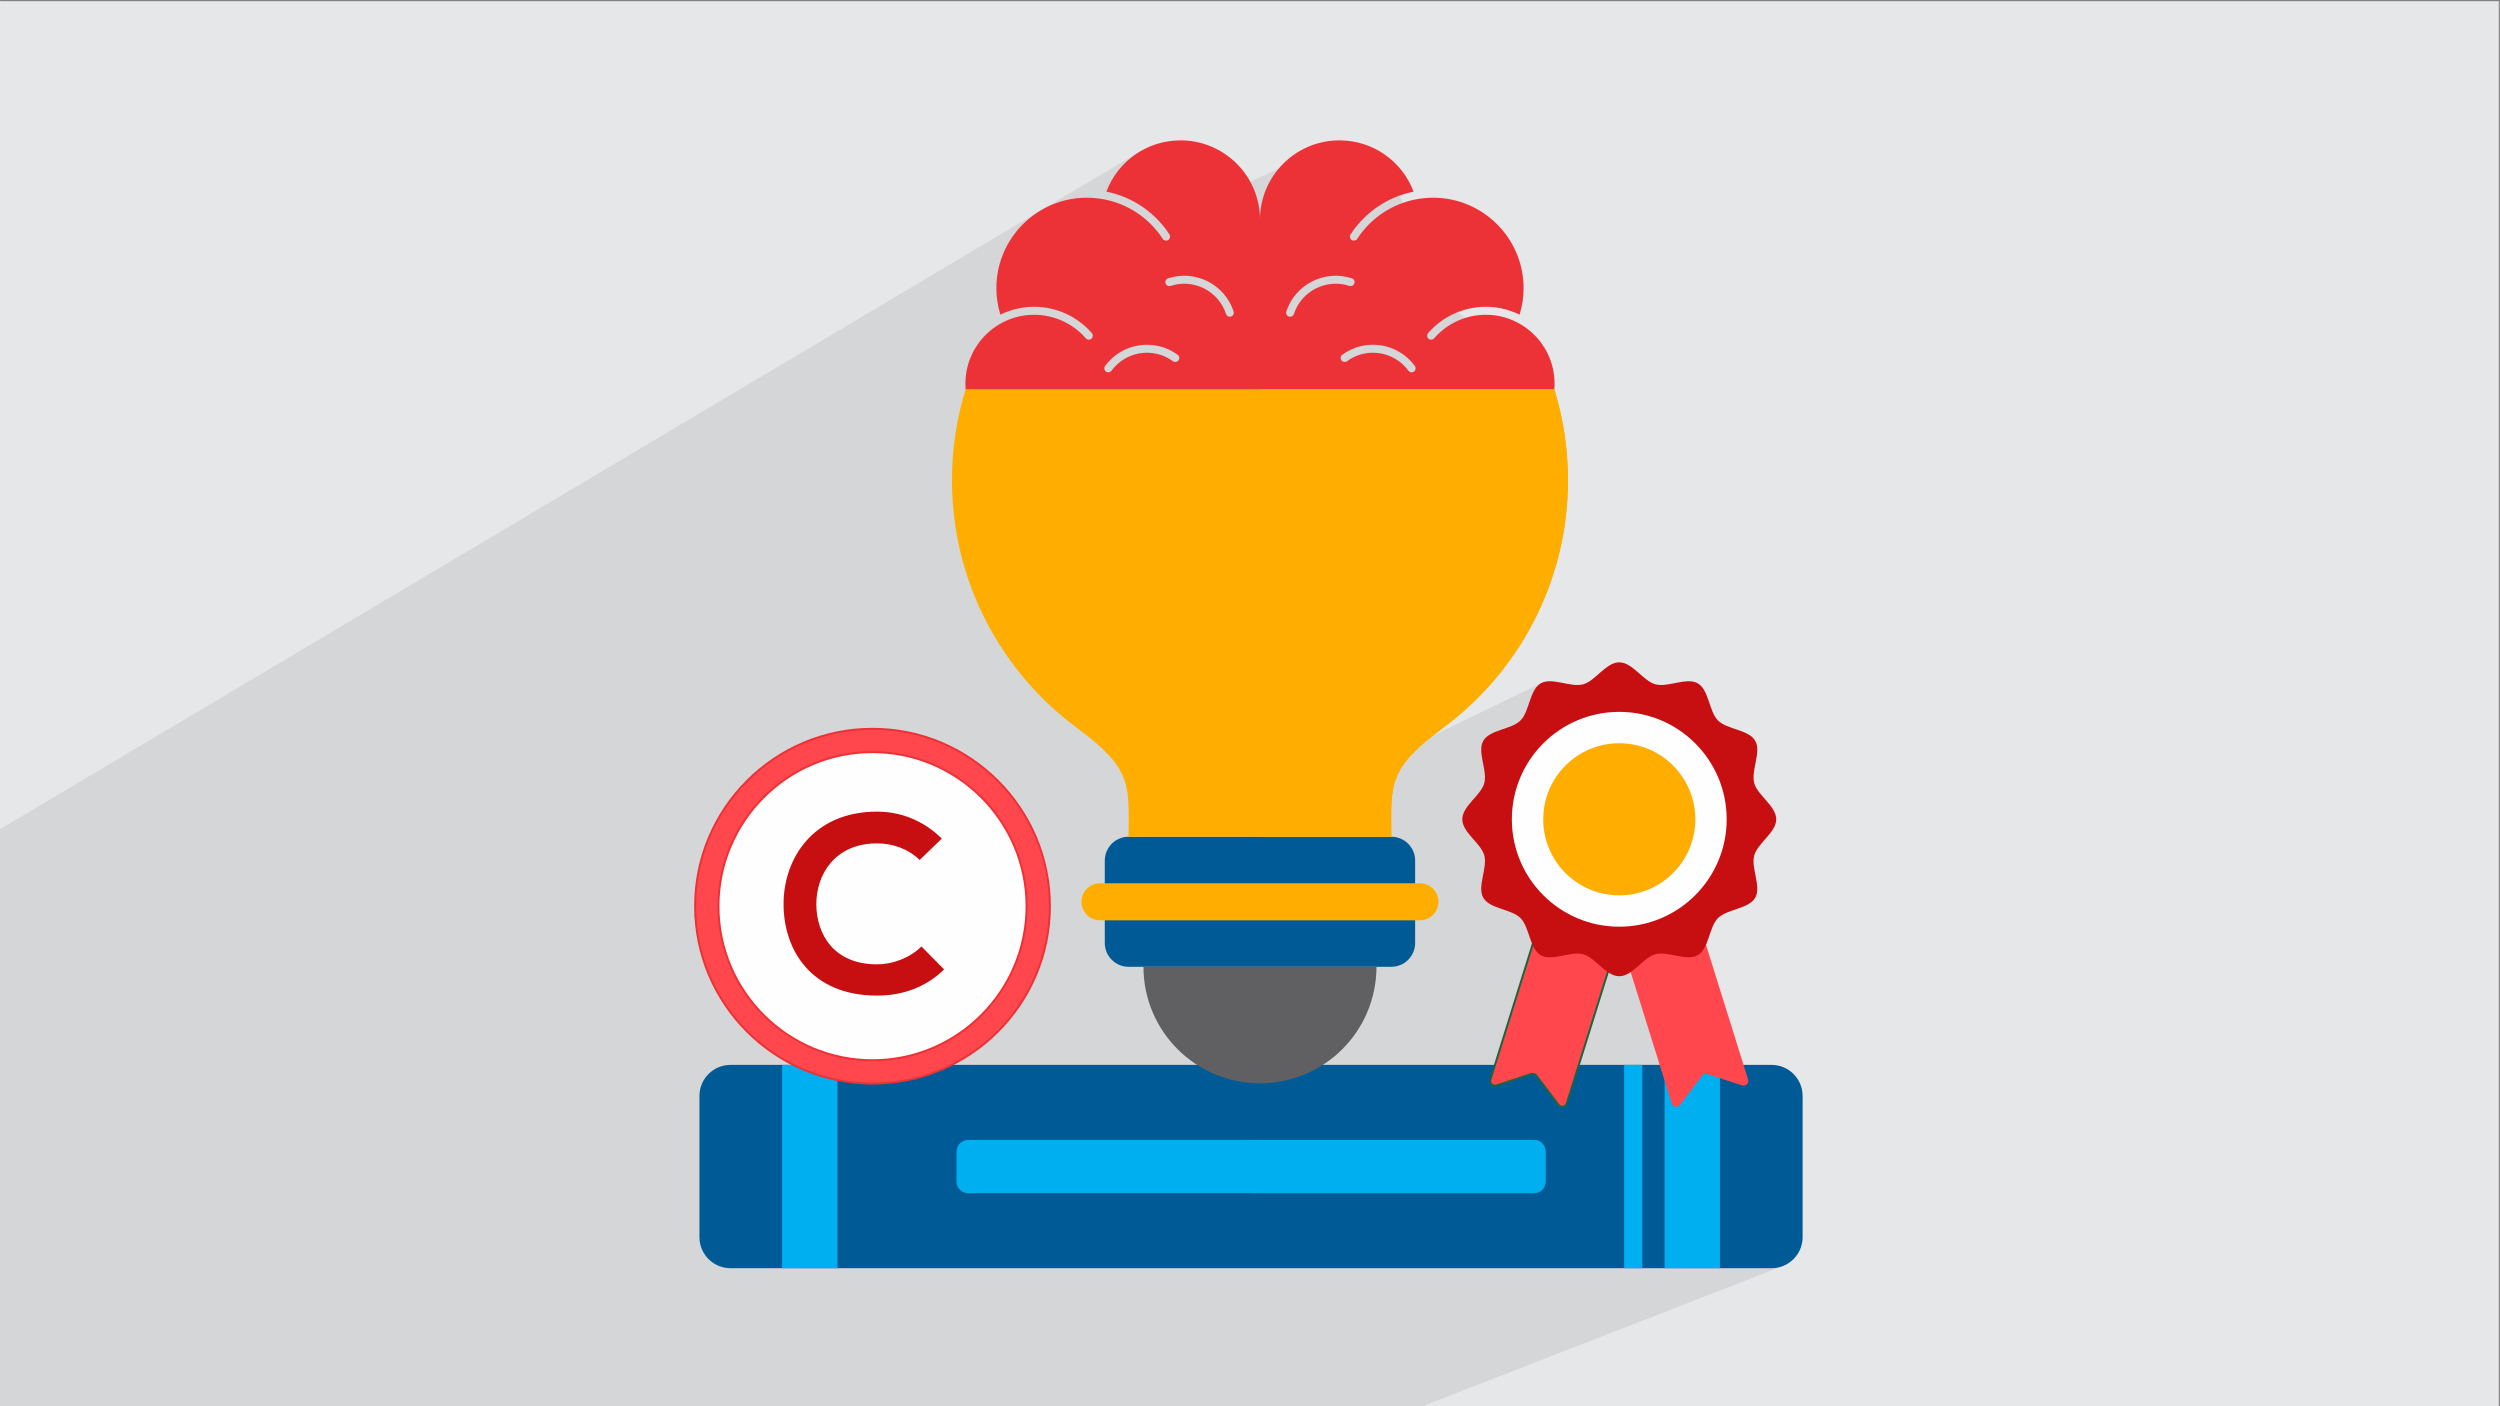 <?xml version="1.0" encoding="UTF-8"?>
<!DOCTYPE svg PUBLIC "-//W3C//DTD SVG 1.1//EN" "http://www.w3.org/Graphics/SVG/1.1/DTD/svg11.dtd">
<!-- Creator: CorelDRAW -->
<svg xmlns="http://www.w3.org/2000/svg" xml:space="preserve" width="3.703in" height="2.083in" version="1.1" style="shape-rendering:geometricPrecision; text-rendering:geometricPrecision; image-rendering:optimizeQuality; fill-rule:evenodd; clip-rule:evenodd"
viewBox="0 0 3703.33 2083.33"
 xmlns:xlink="http://www.w3.org/1999/xlink"
 xmlns:xodm="http://www.corel.com/coreldraw/odm/2003">
 <rect x="0" y="0" width="3703.33" height="2083.33" fill="#808080" stroke="none"/>
 <defs>
  <style type="text/css">
   <![CDATA[
    .str1 {stroke:#20633F;stroke-width:3;stroke-miterlimit:2.613}
    .str0 {stroke:#ED3237;stroke-width:3;stroke-miterlimit:10}
    .fil5 {fill:#FEFEFE}
    .fil2 {fill:#D4D6D7}
    .fil3 {fill:#005A96}
    .fil4 {fill:#00AFEF}
    .fil9 {fill:#606062}
    .fil12 {fill:#C70E11}
    .fil0 {fill:#E6E7E8}
    .fil8 {fill:#ED3237}
    .fil13 {fill:#FEFEFE}
    .fil11 {fill:#FF474D}
    .fil10 {fill:#FFAE00}
    .fil7 {fill:#C70E11;fill-rule:nonzero}
    .fil6 {fill:#FF474D;fill-rule:nonzero}
    .fil1 {fill:#373435;fill-opacity:0.031}
   ]]>
  </style>
 </defs>
 <g id="Layer_x0020_1">
  <g id="_2216519014176">
   <polygon class="fil0" points="-1.67,1.74 3701.66,1.74 3701.66,2084.93 -1.67,2084.93 "/>
   <path class="fil1" d="M217.35 1825.91c7,11 11,21 16,32 3,7 5,19 20,19 5,0 11,-2 17,-5 7,-4 11,-9 14,-17l6 -21 15 -7 1 1c-2,8 -2,15 -2,21 0,18 15,24 27,24 7,0 13,-4 13,-10 0,-8 -4,-22 -8,-35 7,-7 14,-14 22,-20l1 1c4,15 6,30 6,40 0,9 -4,20 -8,28 -7,14 -20,25 -36,25 -12,0 -25,-6 -34,-17l0 0c-9,11 -22,20 -43,20l-7 0c-1,14 -4,24 -9,33 -13,25 -50,42 -85.01,42 -49,0 -73.01,-28 -73.01,-66 0,-23 7,-45 19,-60l9 4c-7,14 -12,27 -12,40 0,35 28,52 61,52 30,0 69.01,-20 75.01,-42 -2,-25 -12,-36 -26,-59 4,-7 10,-15 17,-23l1 0 0 0 0 -2 0 0 3 2 0 0 0.02 -0.01 -0.01 0.01zm563.05 -132.01c10,6 20,14 30,23 -6,8 -12,15 -21,21 -10,-8 -20,-15 -30,-22 7,-8 14,-15 20,-22l1 0 0 0 0 0zm5 96.01c-17,0 -30,11 -30,19 0,17 33,23 73.01,22 -5,-20 -22,-42 -43,-42l0 0 0 0 0 1 0 0 0 0 -0.01 0zm-37 93.01c22,0 41,-1 55,-4 16,-4 30,-12 30,-18 0,-2 0,-3 0,-5 -9,1 -19,1 -28,1 -29,0 -52,-7 -61,-23 -2,-4 -4,-10 -4,-15 0,-16 7,-31 19,-42 10,-9 21,-14 33,-14 20,0 37,17 48,43 6,14 11,30 11,51 0,14 -4,25 -12,34 -16,15 -45,21 -90.01,21l-20 0 0 0 -5 0c-11,0 -19,-2 -25,-7l-1 0c0,2 0,5 0,7 0,10 -3,23 -10,33 -20,30 -42,43 -60,43 -19,0 -42,-7 -63,-17l4 -7c7,3 16,5 29,5 34,0 78.01,-33 83.01,-64 -1,-3 -4,-6 -7,-10 -10,-12 -16,-22 -22,-32 5,-10 9,-18 14,-25l2 0c15,30 28,46 57,46l4 0 0 0 21 0 0 0 0 0 0 0 -2 -1 0 0 0 0zm-146.01 31c2,-13 3,-29 3,-43l0 -21c0,-39 -5,-96.01 -9,-133.01 7,-8 17,-17 25,-23l2 1c5,47 7,101.01 7,151.01 0,13 0,26 -2,35 -1,12 -7,21 -22,35l-3 -2 0 0 0 0 0 0 -1 0 0 0 0 0zm-150.02 -62.01c1,19 10,33 41,33 20,0 36,-5 55,-14 3,-2 5,-4 5,-5 0,-11 -9,-27 -24,-41 -14,-13 -33,-25 -52,-32 -6,-3 -8,-6 -8,-8 0,-6 7,-17 13,-24l2 0c20,11 43,26 60,44 15,16 25,33 25,51 0,13 -4,26 -11,37 -22,11 -46,20 -70.01,20 -29,0 -48,-13 -48,-45 0,-4 0,-9 1,-16l10 0 0 0 0 0 0 0 1 0 0 0 0 0 0.01 0zm-52 -52l18 29c7,11 13,22 13,41l0 24c0,19 -12,39 -32,59 -15,14 -29,20 -41,20 -19,0 -40,-6 -65,-17l3 -7c8,2 17,4 28,4 35,0 72.01,-26 89.01,-58 2,-4 3,-7 3,-9 0,-4 -2,-8 -4,-11 -9,-17 -19,-33 -30,-47 6,-9 11,-18 18,-27l2 0 0 0 0 0 0 0 -2 -1 0 0 0 0 -0.01 0z"/>
  </g>
  <polygon class="fil2" points="2642.24,1875.13 2102.76,2084.93 -1.67,2084.93 -1.67,1229.36 1689.14,224.07 1827.3,280.67 1984.07,207.95 2073.15,289.78 2159.69,462.3 2302.42,576.59 1944.39,1046.5 1971.93,1162.93 2282.42,1012.31 2483.79,1415.93 "/>
  <g id="_1424271912208">
   <g>
    <path class="fil3" d="M2624.35 1878.74l-1542.31 0c-25.38,0 -45.96,-20.58 -45.96,-45.96l0 -209.25c0,-25.39 20.58,-45.97 45.96,-45.97l1542.31 0c25.39,0 45.97,20.58 45.97,45.97l0 209.25c0,25.38 -20.58,45.96 -45.97,45.96z"/>
    <polygon class="fil4" points="2465.86,1878.74 2547.86,1878.74 2547.86,1577.56 2465.86,1577.56 "/>
    <polygon class="fil4" points="2405.92,1878.74 2432.79,1878.74 2432.79,1577.56 2405.92,1577.56 "/>
    <polygon class="fil4" points="1158.54,1878.74 1240.54,1878.74 1240.54,1577.56 1158.54,1577.56 "/>
    <path class="fil4" d="M2272.36 1767.55l-838.32 0c-9.44,0 -17.09,-7.66 -17.09,-17.09l0 -44.61c0,-9.44 7.65,-17.08 17.09,-17.08l838.32 0c9.43,0 17.08,7.65 17.08,17.08l0 44.61c0,9.44 -7.65,17.09 -17.08,17.09z"/>
    <path class="fil4" d="M2272.36 1688.74l-419.16 0 0 78.8 419.16 0c9.43,0 17.08,-7.65 17.08,-17.09l0 -44.61c0,-9.44 -7.65,-17.08 -17.08,-17.08l0 -0.02z"/>
   </g>
   <g>
    <circle class="fil5" cx="1292.96" cy="1342.44" r="248.95"/>
    <g>
     <path class="fil6 str0" d="M1292.43 1570.72c-125.87,0 -228.26,-102.4 -228.26,-228.26 0,-125.86 102.4,-228.26 228.26,-228.26 125.86,0 228.26,102.4 228.26,228.26 0,125.87 -102.4,228.26 -228.26,228.26zm0 -491.02c-144.89,0 -262.76,117.87 -262.76,262.76 0,144.89 117.87,262.76 262.76,262.76 144.88,0 262.76,-117.87 262.76,-262.76 0,-144.89 -117.87,-262.76 -262.76,-262.76z"/>
     <path class="fil7" d="M1299.19 1428.61c-64.59,0 -89.6,-45.17 -89.98,-88.48 -0.37,-43.68 26.88,-90.72 89.98,-90.72 22.78,0 45.92,7.84 63.09,24.64l32.85 -31.73c-26.88,-26.51 -60.48,-39.95 -95.95,-39.95 -94.46,0 -138.89,69.44 -138.51,137.76 0.37,67.95 41.44,134.78 138.51,134.78 37.71,0 72.43,-12.32 99.31,-38.83l-33.6 -33.97c-17.17,17.17 -42.93,26.51 -65.71,26.51z"/>
    </g>
   </g>
   <g>
    <path class="fil8" d="M2002.54 412.31c3.1,1.02 4.79,4.35 3.78,7.46 -1.02,3.1 -4.35,4.81 -7.46,3.78 -34.11,-11.19 -70.98,7.47 -82.17,41.6 -0.81,2.49 -3.12,4.07 -5.61,4.07 -0.61,0 -1.23,-0.09 -1.84,-0.29 -3.1,-1.01 -4.79,-4.35 -3.78,-7.46 13.21,-40.31 56.76,-62.36 97.09,-49.15l-0.01 -0.01zm93.36 129.85c1.92,2.64 1.35,6.33 -1.28,8.26 -1.06,0.76 -2.29,1.14 -3.49,1.14 -1.82,0 -3.61,-0.83 -4.78,-2.41 -21.22,-28.97 -62.05,-35.27 -91.03,-14.05 -2.63,1.93 -6.33,1.36 -8.26,-1.28 -1.93,-2.64 -1.36,-6.33 1.28,-8.26 34.22,-25.07 82.47,-17.62 107.54,16.6l0.02 -0zm-1.9 -258.24c-17.26,-45.68 -60.57,-75.97 -109.94,-75.97 -64.86,0 -117.64,52.78 -117.64,117.64l0 344.13 334.72 0c56.08,0 101.72,-45.65 101.72,-101.73 0,-3.05 -0.2,-6.06 -0.45,-9.04 -0.09,-0.87 -0.17,-1.76 -0.27,-2.64 -0.29,-2.56 -0.68,-5.1 -1.17,-7.61 -0.23,-1.18 -0.51,-2.34 -0.78,-3.51 -0.4,-1.76 -0.85,-3.5 -1.36,-5.24 -0.39,-1.36 -0.8,-2.72 -1.25,-4.07 -0.45,-1.33 -0.95,-2.65 -1.46,-3.96 -0.9,-2.36 -1.89,-4.68 -2.95,-6.95 -0.47,-1.01 -0.95,-2.02 -1.44,-3 -0.75,-1.47 -1.53,-2.93 -2.35,-4.35 -0.56,-0.96 -1.15,-1.89 -1.74,-2.84 -1.37,-2.23 -2.85,-4.43 -4.4,-6.56 -0.74,-1.01 -1.46,-2.02 -2.25,-2.99 -0.92,-1.18 -1.87,-2.33 -2.84,-3.47 -0.97,-1.11 -1.96,-2.19 -2.96,-3.26 -1.41,-1.51 -2.87,-2.97 -4.37,-4.39 -1.18,-1.11 -2.36,-2.21 -3.6,-3.26 -1.04,-0.9 -2.11,-1.77 -3.2,-2.63 -1.18,-0.94 -2.39,-1.82 -3.62,-2.7 -1.59,-1.15 -3.19,-2.25 -4.86,-3.31 -15.75,-10.02 -34.39,-15.92 -54.41,-15.92 -29.4,0 -57.34,12.71 -76.67,34.87 -2.14,2.47 -5.87,2.72 -8.33,0.57 -2.46,-2.15 -2.71,-5.88 -0.57,-8.35 21.59,-24.73 52.78,-38.91 85.58,-38.91 17.9,0 34.78,4.28 49.87,11.69 3.88,-12.65 5.96,-25.75 5.97,-39.1l-0.02 -0.11c0,-73.93 -60.13,-134.07 -134.06,-134.07 -3.13,0 -6.28,0.13 -9.43,0.35 -0.86,0.06 -1.73,0.17 -2.59,0.24 -2.3,0.2 -4.58,0.44 -6.84,0.77 -38.05,5.36 -72.14,26.76 -93.53,59.57 -1.8,2.72 -5.47,3.49 -8.18,1.73 -2.73,-1.78 -3.5,-5.45 -1.74,-8.19 21.72,-33.29 55.41,-55.79 93.44,-63.4l-0.02 -0.03z"/>
    <path class="fil8" d="M1827.41 461.47c1.02,3.11 -0.68,6.44 -3.78,7.46 -0.61,0.2 -1.23,0.29 -1.84,0.29 -2.49,0 -4.8,-1.58 -5.61,-4.07 -11.18,-34.13 -48.05,-52.78 -82.17,-41.6 -3.11,1.03 -6.46,-0.68 -7.46,-3.78 -1.02,-3.11 0.67,-6.44 3.76,-7.46 40.33,-13.2 83.88,8.83 97.09,49.15l0.01 0.01zm-82.9 64.09c2.64,1.93 3.2,5.63 1.28,8.26 -1.93,2.63 -5.63,3.21 -8.26,1.28 -28.96,-21.22 -69.8,-14.92 -91.03,14.05 -1.17,1.58 -2.95,2.42 -4.78,2.42 -1.22,0 -2.43,-0.38 -3.49,-1.14 -2.64,-1.93 -3.2,-5.63 -1.28,-8.26 25.07,-34.22 73.32,-41.67 107.54,-16.6l0.01 0zm-12.22 -178.23c1.78,2.73 1.01,6.39 -1.73,8.19 -2.72,1.76 -6.39,1 -8.17,-1.72 -21.41,-32.81 -55.48,-54.22 -93.53,-59.57 -2.28,-0.33 -4.56,-0.56 -6.84,-0.77 -0.88,-0.09 -1.73,-0.18 -2.6,-0.24 -3.13,-0.22 -6.28,-0.35 -9.43,-0.35 -73.93,0 -134.06,60.15 -134.06,134.07l-0.02 0.11c0.01,13.35 2.09,26.44 5.96,39.1 15.08,-7.41 31.96,-11.69 49.87,-11.69 32.81,0 64,14.18 85.58,38.91 2.15,2.47 1.89,6.2 -0.57,8.35 -2.45,2.15 -6.19,1.9 -8.33,-0.57 -19.33,-22.15 -47.28,-34.87 -76.67,-34.87 -20.02,0 -38.66,5.89 -54.42,15.92 -1.65,1.06 -3.27,2.17 -4.86,3.31 -1.21,0.87 -2.43,1.78 -3.61,2.7 -1.08,0.85 -2.15,1.73 -3.2,2.63 -1.23,1.04 -2.41,2.15 -3.58,3.26 -1.51,1.42 -2.97,2.88 -4.37,4.39 -1.01,1.07 -2,2.15 -2.96,3.26 -0.99,1.15 -1.93,2.3 -2.86,3.48 -0.76,0.97 -1.51,1.98 -2.24,2.99 -1.55,2.14 -3.02,4.33 -4.41,6.57 -0.58,0.94 -1.17,1.88 -1.73,2.84 -0.83,1.44 -1.59,2.88 -2.34,4.35 -0.5,0.99 -0.97,2 -1.44,3 -1.07,2.29 -2.06,4.61 -2.95,6.95 -0.51,1.33 -1.01,2.63 -1.46,3.96 -0.45,1.35 -0.86,2.71 -1.26,4.07 -0.5,1.74 -0.94,3.48 -1.35,5.24 -0.27,1.17 -0.56,2.33 -0.79,3.51 -0.47,2.5 -0.86,5.04 -1.15,7.61 -0.09,0.87 -0.18,1.75 -0.27,2.63 -0.27,2.98 -0.46,5.99 -0.46,9.04 0,56.09 45.64,101.73 101.72,101.73l334.72 0 0 -344.13c0,-64.88 -52.77,-117.64 -117.64,-117.64 -49.38,0 -92.69,30.27 -109.94,75.97 38.03,7.62 71.73,30.11 93.44,63.4l-0.02 0.02z"/>
    <path class="fil3" d="M2061 1432.24l-389.14 0c-19.51,0 -35.31,-15.81 -35.31,-35.31l0 -122.04c0,-19.5 15.81,-35.3 35.31,-35.3l389.14 0c19.49,0 35.31,15.8 35.31,35.3l0 122.04c0,19.51 -15.81,35.31 -35.31,35.31z"/>
    <path class="fil9" d="M1693.83 1432.24c0,95.33 77.27,172.6 172.6,172.6 95.31,0 172.59,-77.27 172.59,-172.6l-345.19 0 -0.01 0z"/>
    <path class="fil10" d="M2103.4 1363.37l-473.94 0c-15.17,0 -27.46,-12.3 -27.46,-27.46 0,-15.17 12.29,-27.46 27.46,-27.46l473.94 0c15.17,0 27.46,12.3 27.46,27.46 0,15.17 -12.3,27.46 -27.46,27.46z"/>
    <path class="fil10" d="M1430.41 576.59c-13.15,42.61 -20.26,87.87 -20.26,134.79 0,150.63 73.03,284.17 185.58,367.26l-0.09 0.02c83.23,61.06 76.2,85.34 76.2,160.92l389.14 0c0,-75.58 -7.04,-99.86 76.2,-160.92l-0.08 -0.02c112.55,-83.09 185.57,-216.63 185.57,-367.26 0,-46.93 -7.11,-92.18 -20.26,-134.79l-872.02 0 0.01 0z"/>
    <path class="fil10" d="M1866.43 576.59l0 662.97 194.57 0c0,-75.58 -7.04,-99.86 76.2,-160.92l-0.09 -0.01c112.55,-83.09 185.58,-216.63 185.58,-367.27 0,-46.92 -7.11,-92.18 -20.26,-134.79l-436 0 0 0.01z"/>
   </g>
   <g>
    <path class="fil11 str1" d="M2308.69 1636.77l-32.74 -43.21c-1.79,-2.38 -4.92,-3.35 -7.76,-2.42l-51.53 16.88c-5.41,1.77 -10.55,-3.3 -8.85,-8.74l90.55 -289.61 113.13 35.37 -90.55 289.63c-1.7,5.43 -8.82,6.67 -12.25,2.13l0.01 -0.03z"/>
    <path class="fil11" d="M2488.73 1636.77l32.74 -43.21c1.81,-2.38 4.92,-3.35 7.75,-2.42l51.53 16.88c5.41,1.77 10.56,-3.3 8.85,-8.74l-90.57 -289.61 -113.12 35.37 90.55 289.63c1.7,5.43 8.83,6.67 12.26,2.13l0.02 -0.03z"/>
    <path class="fil12" d="M2631.21 1213.72c0,19.67 -27.75,35.43 -32.59,53.58 -5.02,18.78 10.96,46.26 1.45,62.7 -9.63,16.68 -41.54,16.51 -55.06,30.04 -13.53,13.53 -13.37,45.41 -30.04,55.06 -16.44,9.51 -43.92,-6.48 -62.69,-1.46 -18.15,4.85 -33.92,32.59 -53.59,32.59 -19.67,0 -35.43,-27.74 -53.58,-32.59 -18.77,-5.02 -46.26,10.97 -62.7,1.46 -16.67,-9.65 -16.51,-41.54 -30.04,-55.06 -13.53,-13.54 -45.43,-13.38 -55.07,-30.04 -9.5,-16.44 6.47,-43.93 1.46,-62.7 -4.85,-18.14 -32.58,-33.92 -32.58,-53.58 0,-19.69 27.74,-35.45 32.58,-53.6 5.02,-18.76 -10.96,-46.26 -1.46,-62.7 9.65,-16.67 41.54,-16.52 55.07,-30.04 13.53,-13.54 13.37,-45.42 30.04,-55.07 16.44,-9.5 43.92,6.47 62.7,1.46 18.14,-4.85 33.92,-32.58 53.58,-32.58 19.67,0 35.43,27.74 53.59,32.58 18.76,5 46.26,-10.98 62.7,-1.46 16.67,9.65 16.51,41.54 30.04,55.07 13.53,13.53 45.43,13.36 55.07,30.04 9.51,16.43 -6.48,43.92 -1.46,62.7 4.85,18.14 32.59,33.9 32.59,53.6l-0.02 0z"/>
    <path class="fil13" d="M2557.83 1213.72c0,87.88 -71.25,159.11 -159.13,159.11 -87.88,0 -159.12,-71.25 -159.12,-159.11 0,-87.88 71.25,-159.13 159.12,-159.13 87.88,0 159.13,71.24 159.13,159.13z"/>
    <path class="fil10" d="M2511.37 1213.72c0,62.21 -50.44,112.67 -112.67,112.67 -62.22,0 -112.67,-50.44 -112.67,-112.67 0,-62.23 50.44,-112.67 112.67,-112.67 62.22,0 112.67,50.44 112.67,112.67z"/>
   </g>
  </g>
 </g>
</svg>
